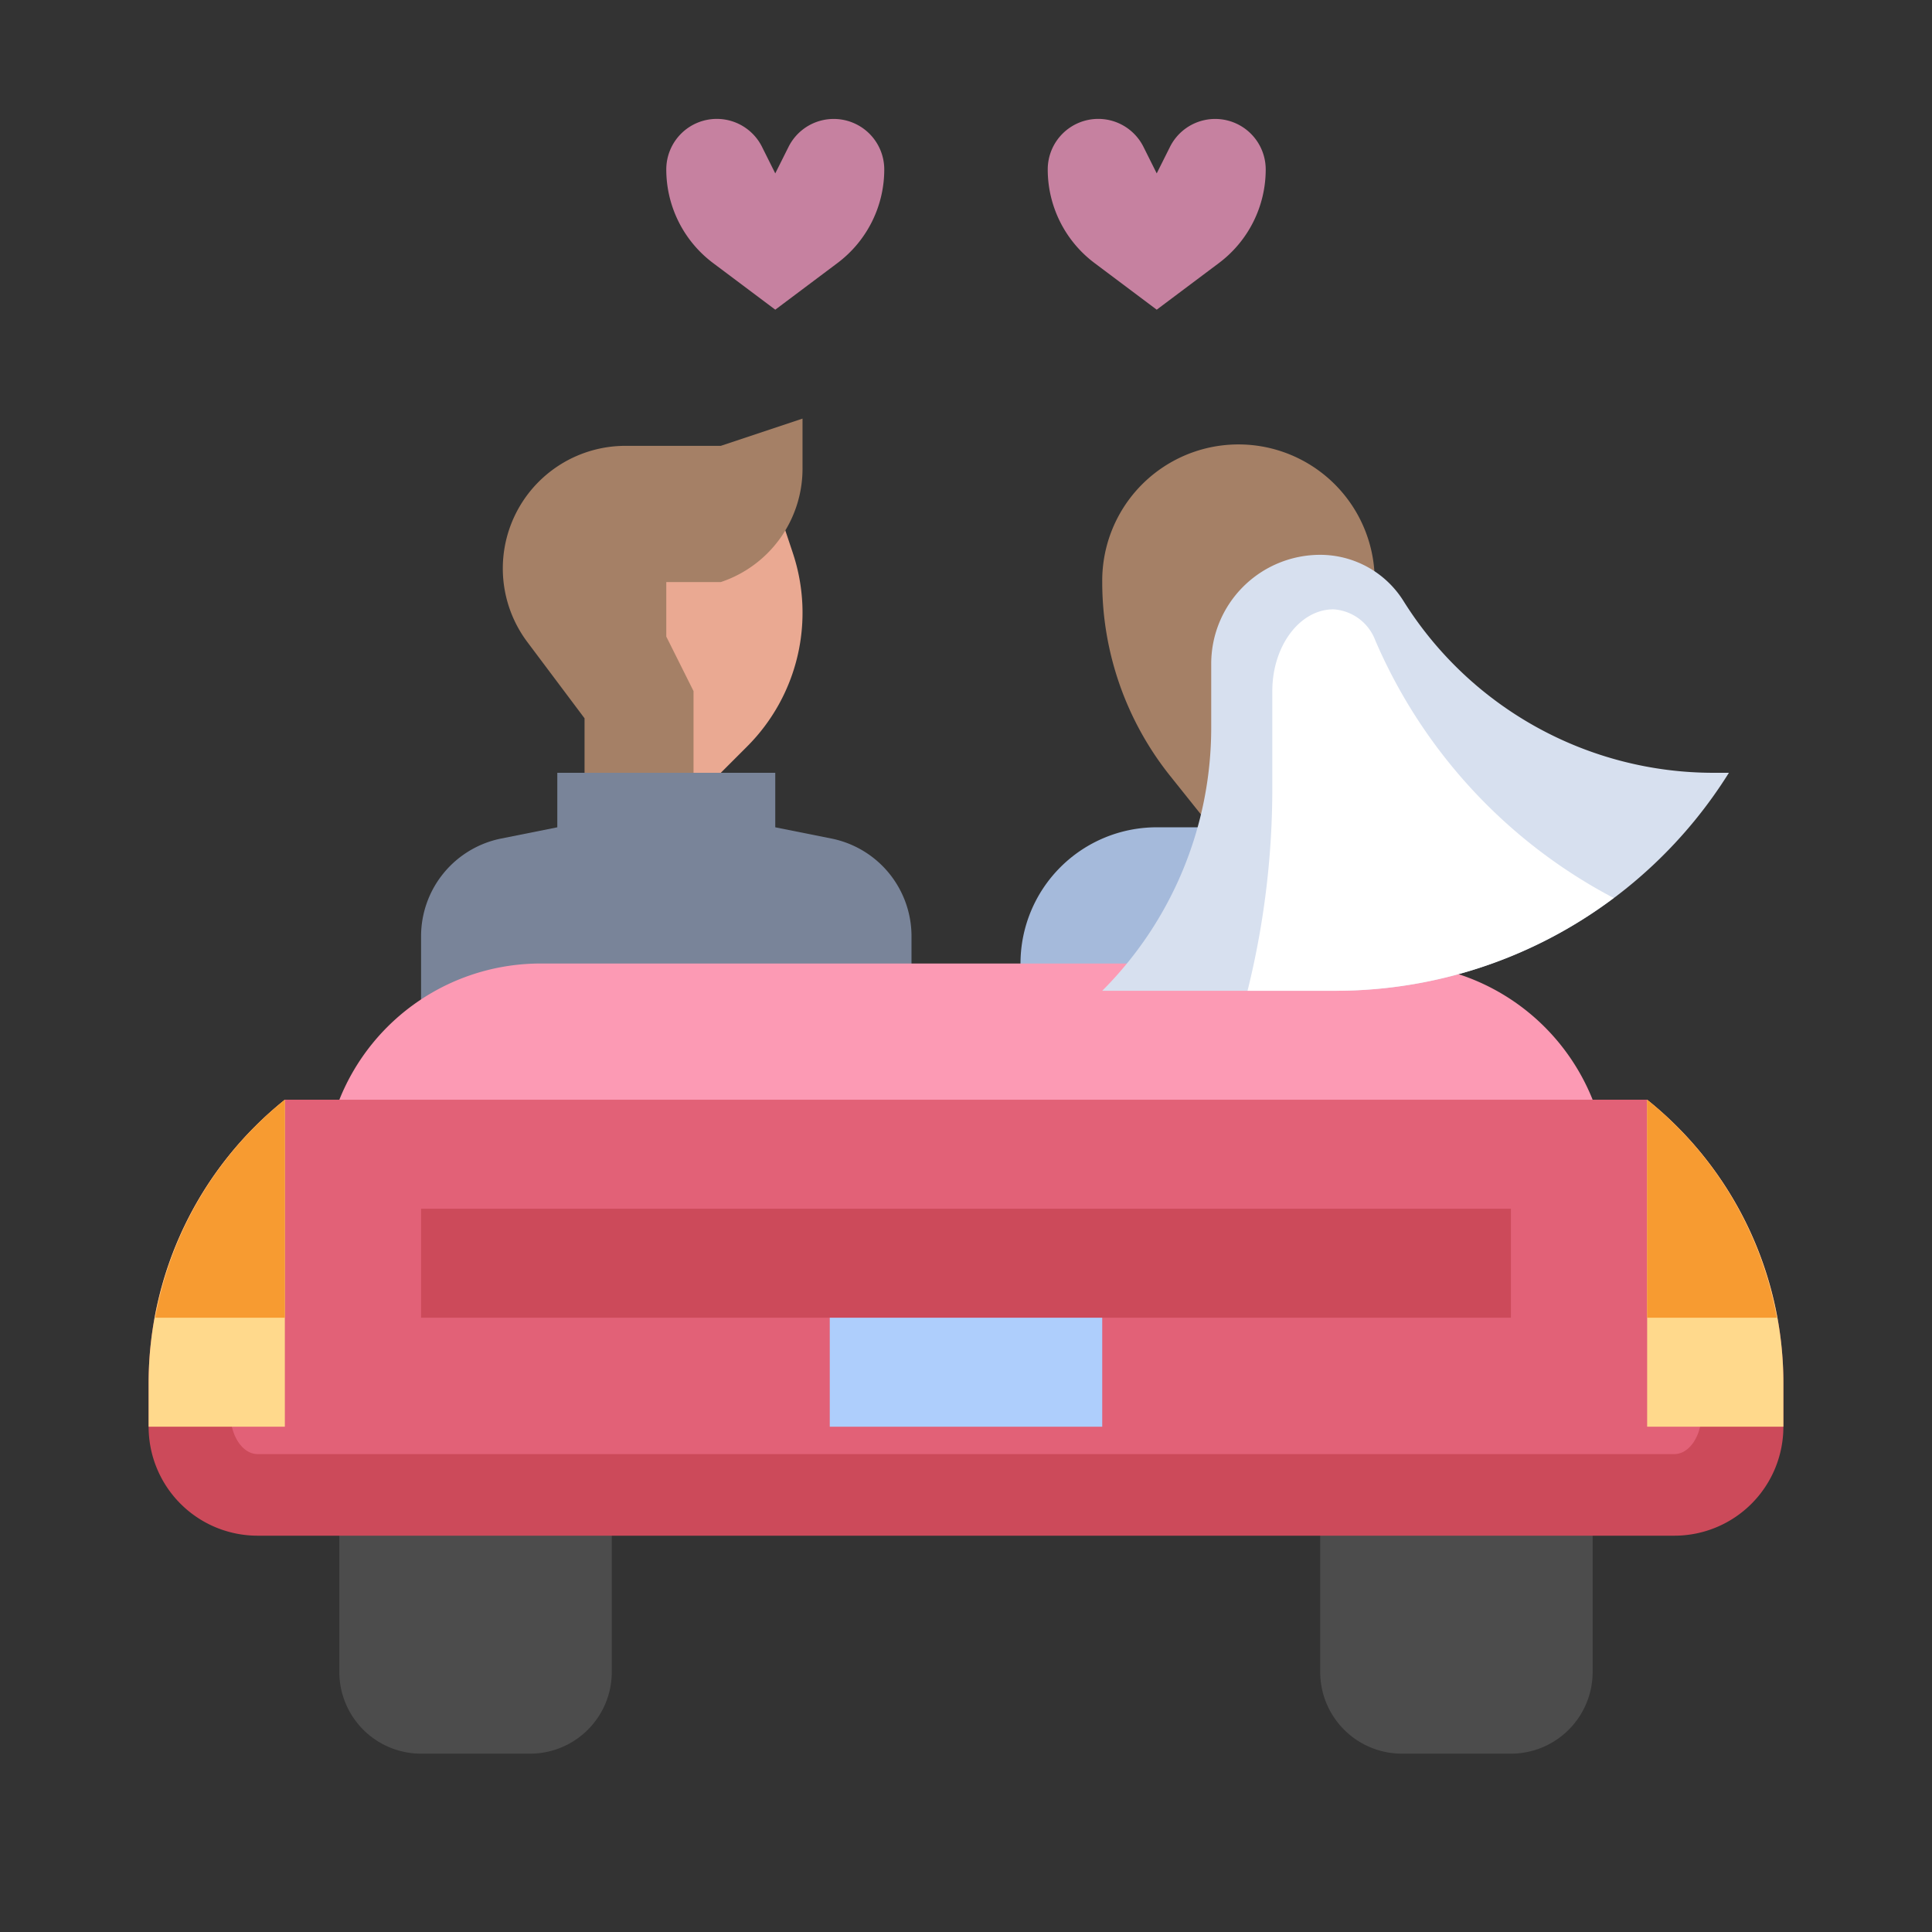 <svg xmlns="http://www.w3.org/2000/svg" width="130" height="130"><rect width="100%" height="100%" fill="#333333" stroke="none"/><defs><clipPath id="a"><path data-name="Rectangle 1878" transform="translate(1429 1366)" fill="none" stroke="#707070" d="M0 0h130v130H0z"/></clipPath></defs><g transform="translate(-1429 -1366)" clip-path="url(#a)"><g data-name="Layer 13"><path data-name="Path 40247" d="M1470.166 1465.667v12.833a5.5 5.5 0 01-5.5 5.5h-7.333a5.5 5.5 0 01-5.5-5.5v-12.833z" fill="#4c4c4c"/><path data-name="Path 40248" d="M1517.833 1465.667v12.833a5.5 5.5 0 005.5 5.5h7.333a5.5 5.5 0 005.5-5.5v-12.833z" fill="#4c4c4c"/><path data-name="Path 40249" d="M1539.833 1440a24.426 24.426 0 019.167 19.067V1462a7.333 7.333 0 01-7.333 7.333h-95.334A7.333 7.333 0 011439 1462v-2.933a24.426 24.426 0 019.167-19.067z" fill="#cc4a5a"/><path data-name="Path 40250" d="M1539.833 1440h-91.666c-.022.016-.039.035-.061.053a38.486 38.486 0 00-3.606 16.639v4.4c0 1.516.821 2.75 1.833 2.75h95.333c1.01 0 1.833-1.234 1.833-2.75v-4.4a38.483 38.483 0 00-3.606-16.639c-.021-.018-.038-.037-.06-.053z" fill="#e26177"/><path data-name="Path 40251" d="M1490.333 1436.333V1429a6.708 6.708 0 00-5.394-6.578l-3.773-.755V1418H1466.5v3.667l-3.773.755a6.708 6.708 0 00-5.394 6.578v7.333z" fill="#798499"/><path data-name="Path 40252" d="M1481.167 1399.667l1.181 3.542a12.721 12.721 0 01-3.073 13.017l-1.775 1.775h-5.5l-1.833-16.501z" fill="#eaa992"/><path data-name="Path 40253" d="M1497.667 1430.834a9.167 9.167 0 019.167-9.167h7.333v12.833h-16.5z" fill="#a5badb"/><path data-name="Path 40254" d="M1510.5 1421.667l-2.75-3.441a20.9 20.9 0 01-4.583-13.059 9.167 9.167 0 1118.333 0v16.5z" fill="#a58066"/><path data-name="Path 40255" d="M1481.166 1377.667l.895-1.788a3.4 3.4 0 016.439 1.52 7.87 7.87 0 01-3.148 6.3l-4.185 3.139-4.186-3.139a7.87 7.87 0 01-3.148-6.299 3.4 3.4 0 013.4-3.4 3.4 3.4 0 013.04 1.879z" fill="#c681a0"/><path data-name="Path 40256" d="M1506.833 1377.667l.895-1.788a3.4 3.4 0 016.439 1.52 7.87 7.87 0 01-3.148 6.3l-4.186 3.139-4.185-3.139a7.87 7.87 0 01-3.148-6.299 3.4 3.4 0 013.4-3.4 3.4 3.4 0 013.04 1.879z" fill="#c681a0"/><path data-name="Path 40257" d="M1457.333 1447.333h73.333v7.333h-73.333z" fill="#cc4a5a"/><path data-name="Path 40258" d="M1451.833 1440a14.582 14.582 0 0113.539-9.167h57.255a14.582 14.582 0 0113.539 9.167z" fill="#fc9ab4"/><path data-name="Path 40259" d="M1484.833 1454.667h18.333V1462h-18.333z" fill="#aecefc"/><path data-name="Path 40260" d="M1448.167 1440a24.426 24.426 0 00-9.167 19.067V1462h9.167z" fill="#ffd98c"/><path data-name="Path 40261" d="M1448.167 1454.667V1440a24.392 24.392 0 00-8.727 14.667z" fill="#f79b31"/><path data-name="Path 40262" d="M1539.833 1440a24.426 24.426 0 019.167 19.067V1462h-9.167z" fill="#ffd98c"/><path data-name="Path 40263" d="M1539.833 1454.667V1440a24.393 24.393 0 018.727 14.667z" fill="#f79b31"/><path data-name="Path 40264" d="M1468.333 1418v-3.667l-3.85-5.133a8.25 8.25 0 016.6-13.2h6.417l5.5-1.833v3.37a8.043 8.043 0 01-5.5 7.63h-3.667v3.667l1.833 3.667v5.5z" fill="#a58066"/><path data-name="Path 40265" d="M1517.834 1403.333a6.615 6.615 0 015.61 3.117 24.6 24.6 0 0020.85 11.55h1.04a31.2 31.2 0 01-26.467 14.666h-15.7a25.04 25.04 0 007.333-17.7v-4.3a7.333 7.333 0 017.334-7.333z" fill="#d7e0ef"/><path data-name="Path 40266" d="M1518.868 1432.667a31.19 31.19 0 0018.713-6.244 35.31 35.31 0 01-16.044-17.341 3.226 3.226 0 00-2.81-2.081c-2.27 0-4.116 2.466-4.116 5.5v6.444a56.5 56.5 0 01-1.667 13.723z" fill="#fff"/></g></g></svg>